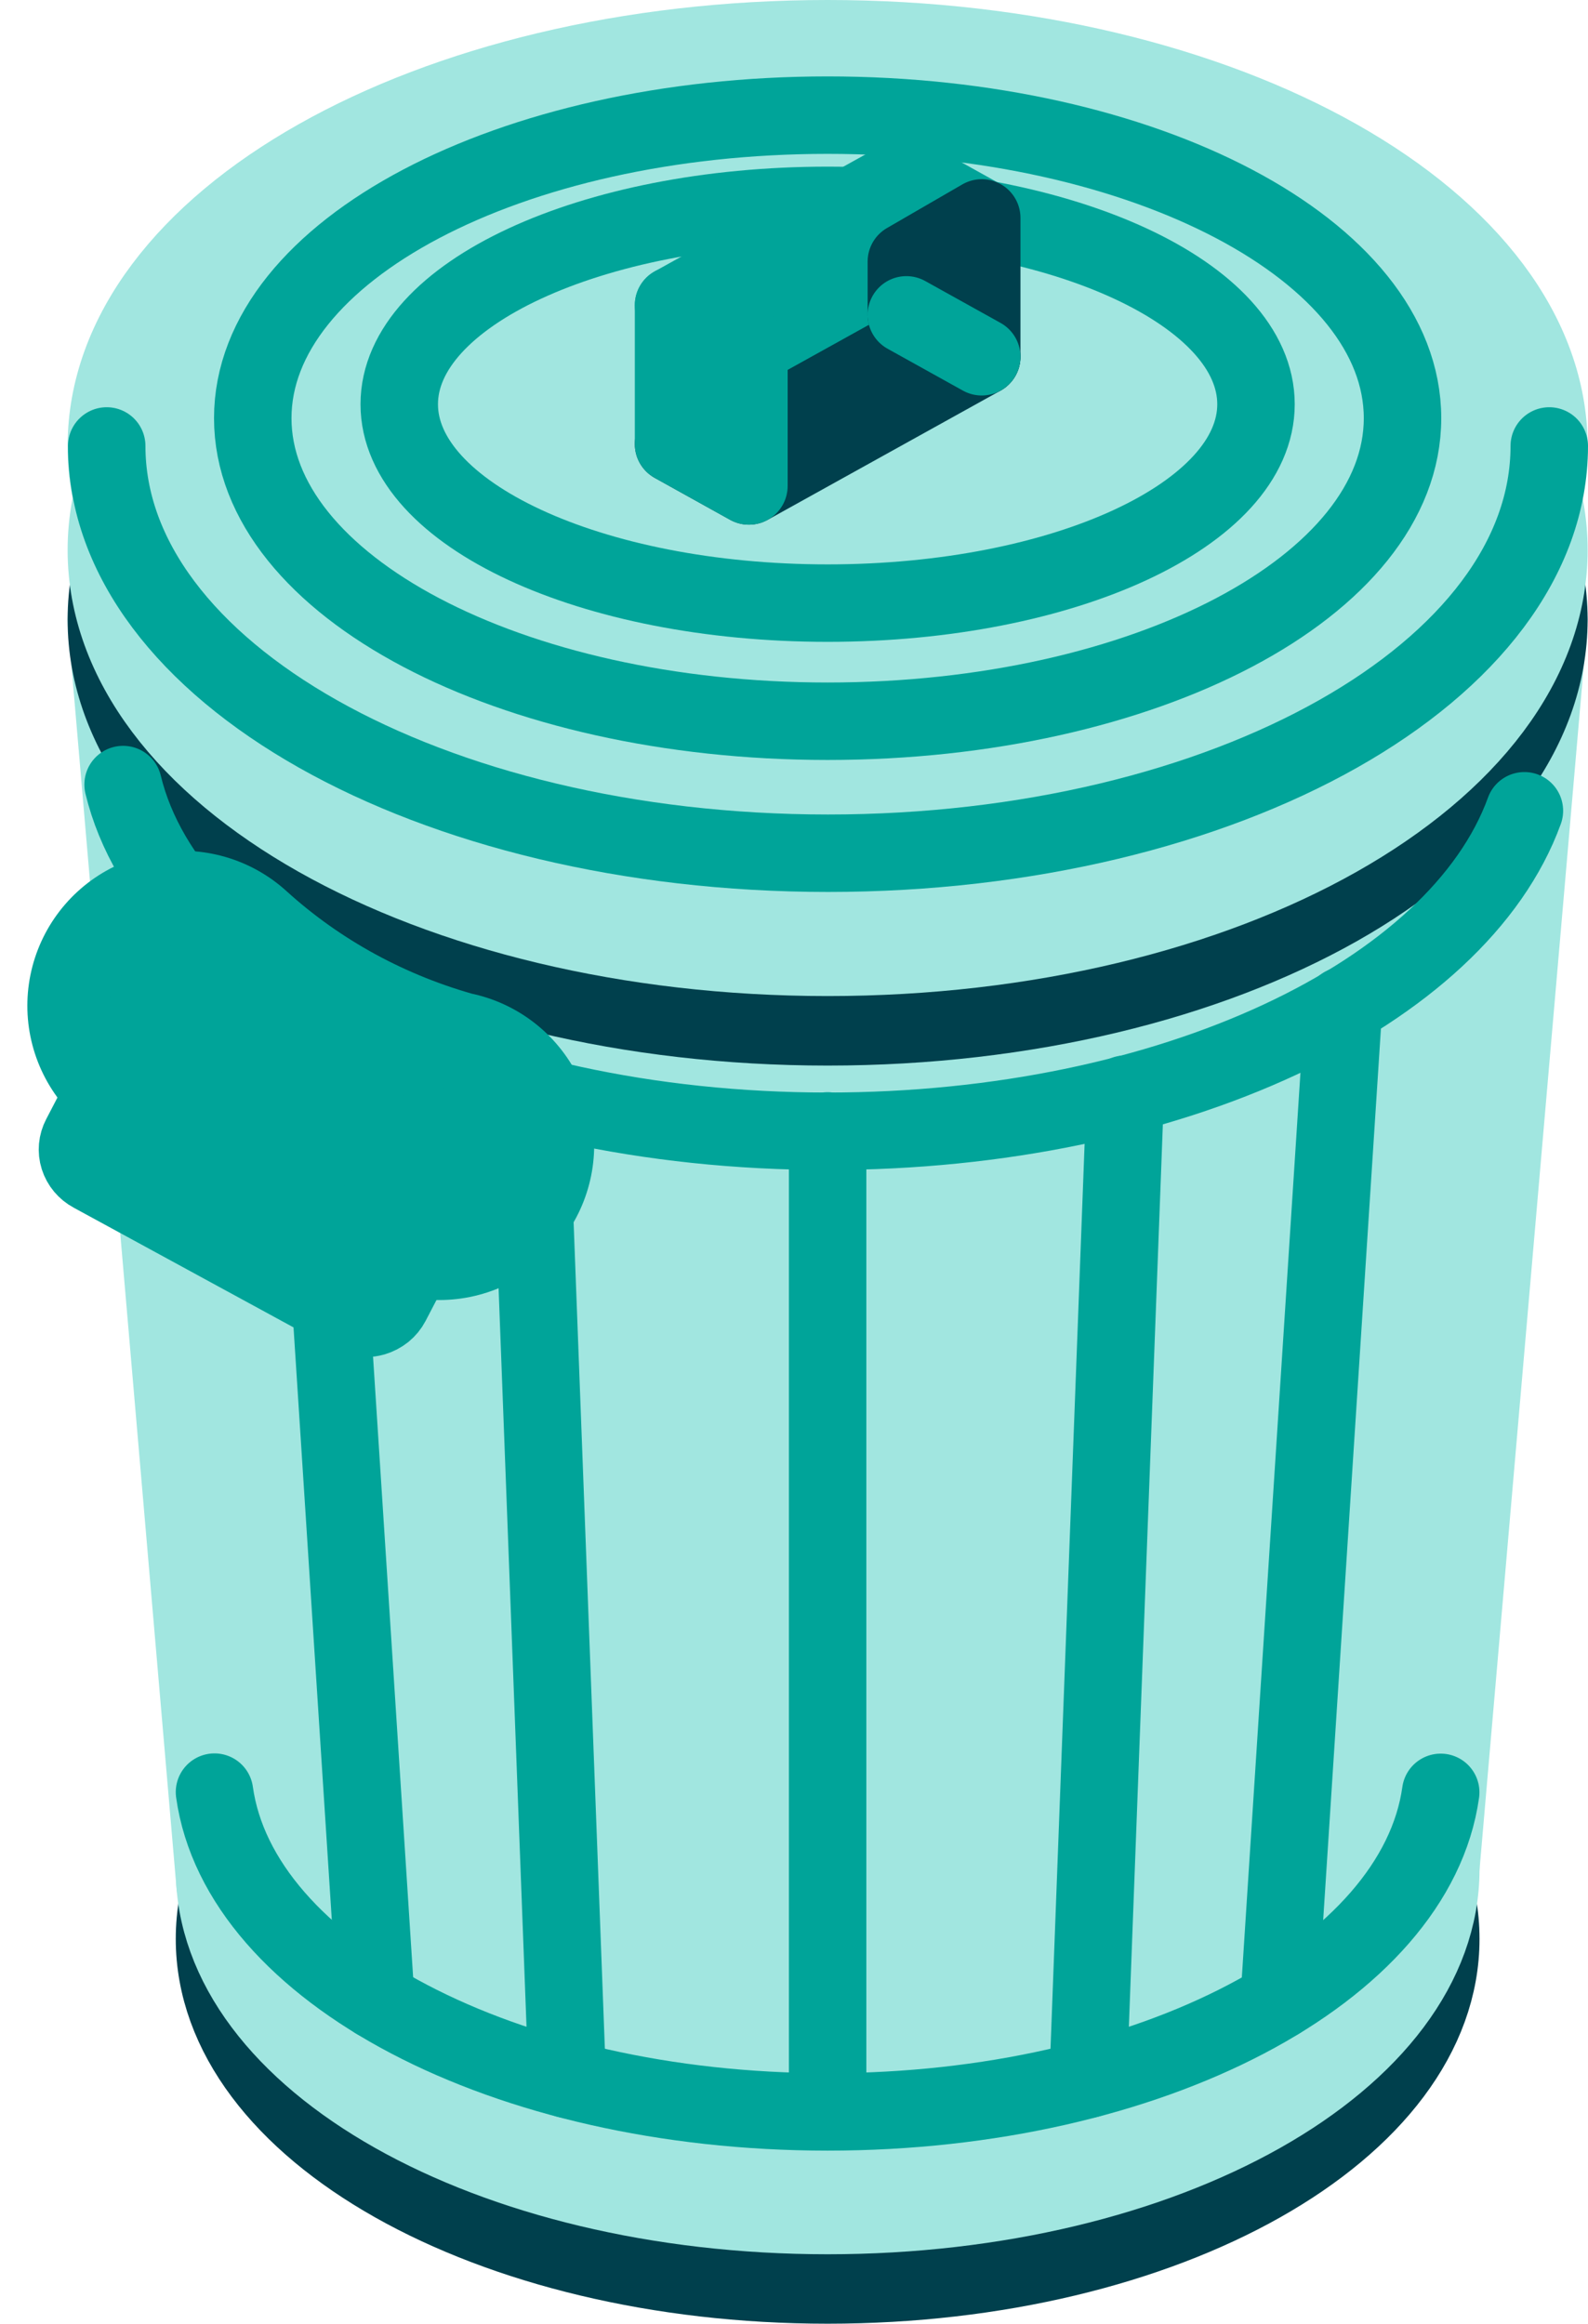 <svg width="41" height="60" viewBox="0 0 41 60" fill="none" xmlns="http://www.w3.org/2000/svg">
<path d="M39.99 15.998L37.196 48.271L5.554 48.671L2.746 15.998H39.99Z" fill="#A1E6E0" stroke="#A1E6E0" stroke-width="2" stroke-linecap="round" stroke-linejoin="round"/>
<path d="M21.368 26.514C31.653 26.514 39.99 21.806 39.99 15.998C39.99 10.191 31.653 5.483 21.368 5.483C11.083 5.483 2.746 10.191 2.746 15.998C2.746 21.806 11.083 26.514 21.368 26.514Z" fill="#00404D" stroke="#00404D" stroke-width="2" stroke-linecap="round" stroke-linejoin="round"/>
<path d="M21.368 24.719C31.653 24.719 39.99 20.011 39.99 14.203C39.99 8.396 31.653 3.688 21.368 3.688C11.083 3.688 2.746 8.396 2.746 14.203C2.746 20.011 11.083 24.719 21.368 24.719Z" fill="#A1E6E0" stroke="#A1E6E0" stroke-width="2" stroke-linecap="round" stroke-linejoin="round"/>
<path d="M21.368 59C30.111 59 37.199 54.999 37.199 50.064C37.199 45.128 30.111 41.127 21.368 41.127C12.625 41.127 5.538 45.128 5.538 50.064C5.538 54.999 12.625 59 21.368 59Z" fill="#00404D" stroke="#00404D" stroke-width="2" stroke-linecap="round" stroke-linejoin="round"/>
<path d="M21.368 57.207C30.111 57.207 37.199 53.206 37.199 48.271C37.199 43.336 30.111 39.335 21.368 39.335C12.625 39.335 5.538 43.336 5.538 48.271C5.538 53.206 12.625 57.207 21.368 57.207Z" fill="#A1E6E0" stroke="#A1E6E0" stroke-width="2" stroke-linecap="round" stroke-linejoin="round"/>
<path d="M21.368 22.031C31.653 22.031 39.99 17.323 39.99 11.515C39.99 5.708 31.653 1 21.368 1C11.083 1 2.746 5.708 2.746 11.515C2.746 17.323 11.083 22.031 21.368 22.031Z" fill="#A1E6E0" stroke="#A1E6E0" stroke-width="2" stroke-linecap="round" stroke-linejoin="round"/>
<path d="M40 11.515C40 17.323 31.662 22.031 21.378 22.031C11.093 22.031 2.755 17.323 2.755 11.515" stroke="#00A499" stroke-width="2" stroke-linecap="round" stroke-linejoin="round"/>
<path d="M3.178 20.258C4.398 25.315 12.077 29.21 21.368 29.21C30.246 29.21 37.643 25.657 39.358 20.935" stroke="#00A499" stroke-width="2" stroke-linecap="round" stroke-linejoin="round"/>
<path d="M37.197 46.28C36.552 50.898 29.721 54.531 21.368 54.531C13.016 54.531 6.183 50.896 5.538 46.274" stroke="#00A499" stroke-width="2" stroke-linecap="round" stroke-linejoin="round"/>
<path d="M21.368 18.623C29.565 18.623 36.211 15.12 36.211 10.798C36.211 6.476 29.565 2.973 21.368 2.973C13.171 2.973 6.526 6.476 6.526 10.798C6.526 15.12 13.171 18.623 21.368 18.623Z" stroke="#00A499" stroke-width="2" stroke-linecap="round" stroke-linejoin="round"/>
<path d="M21.368 15.573C27.476 15.573 32.428 13.274 32.428 10.438C32.428 7.602 27.476 5.303 21.368 5.303C15.26 5.303 10.308 7.602 10.308 10.438C10.308 13.274 15.26 15.573 21.368 15.573Z" stroke="#00A499" stroke-width="2" stroke-linecap="round" stroke-linejoin="round"/>
<path d="M17.39 11.466L19.336 12.548L25.347 9.212L23.401 8.13L17.39 11.466Z" fill="#00404D" stroke="#00404D" stroke-width="2" stroke-linecap="round" stroke-linejoin="round"/>
<path d="M17.39 7.881L19.336 8.962L25.347 5.627L23.401 4.545L17.39 7.881Z" fill="#A1E6E0" stroke="#00A499" stroke-width="2" stroke-linecap="round" stroke-linejoin="round"/>
<path d="M25.347 9.212V5.627L23.401 6.754V8.13L25.347 9.212Z" fill="#00404D" stroke="#00404D" stroke-width="2" stroke-linecap="round" stroke-linejoin="round"/>
<path d="M19.336 8.962V12.548L17.39 11.466V7.881L19.336 8.962Z" fill="#A1E6E0" stroke="#00A499" stroke-width="2" stroke-linecap="round" stroke-linejoin="round"/>
<path d="M23.401 8.13L25.347 9.212" stroke="#00A499" stroke-width="2" stroke-linecap="round" stroke-linejoin="round"/>
<path d="M33.026 51.652L34.69 25.967" stroke="#00A499" stroke-width="2" stroke-linecap="round" stroke-linejoin="round"/>
<path d="M28.094 53.687L29.052 28.252" stroke="#00A499" stroke-width="2" stroke-linecap="round" stroke-linejoin="round"/>
<path d="M14.646 53.69L13.684 28.252" stroke="#00A499" stroke-width="2" stroke-linecap="round" stroke-linejoin="round"/>
<path d="M9.703 51.649L8.044 25.967" stroke="#00A499" stroke-width="2" stroke-linecap="round" stroke-linejoin="round"/>
<path d="M21.368 29.201V54.531" stroke="#00A499" stroke-width="2" stroke-linecap="round" stroke-linejoin="round"/>
<path d="M4.706 25.969C6.574 27.666 8.842 28.901 11.315 29.568H11.341" stroke="#00A499" stroke-width="8" stroke-linecap="round" stroke-linejoin="round"/>
<path d="M9.435 34.042C9.306 34.042 9.179 34.01 9.068 33.947L2.379 30.304C2.212 30.214 2.088 30.065 2.032 29.889C1.976 29.713 1.994 29.523 2.08 29.359L3.93 25.803C4.022 25.639 4.177 25.515 4.362 25.459C4.547 25.403 4.747 25.418 4.921 25.502C5.094 25.586 5.227 25.731 5.29 25.907C5.354 26.084 5.344 26.277 5.262 26.446L3.729 29.393L9.119 32.328L10.621 29.449C10.715 29.288 10.87 29.168 11.053 29.114C11.236 29.06 11.433 29.076 11.605 29.158C11.776 29.241 11.908 29.384 11.973 29.557C12.037 29.73 12.03 29.921 11.953 30.09L10.101 33.646C10.055 33.733 9.992 33.81 9.915 33.873C9.838 33.935 9.748 33.982 9.652 34.011C9.581 34.031 9.508 34.042 9.435 34.042Z" fill="#A1E6E0" stroke="#00A499" stroke-width="2" stroke-linecap="round" stroke-linejoin="round"/>
</svg>
